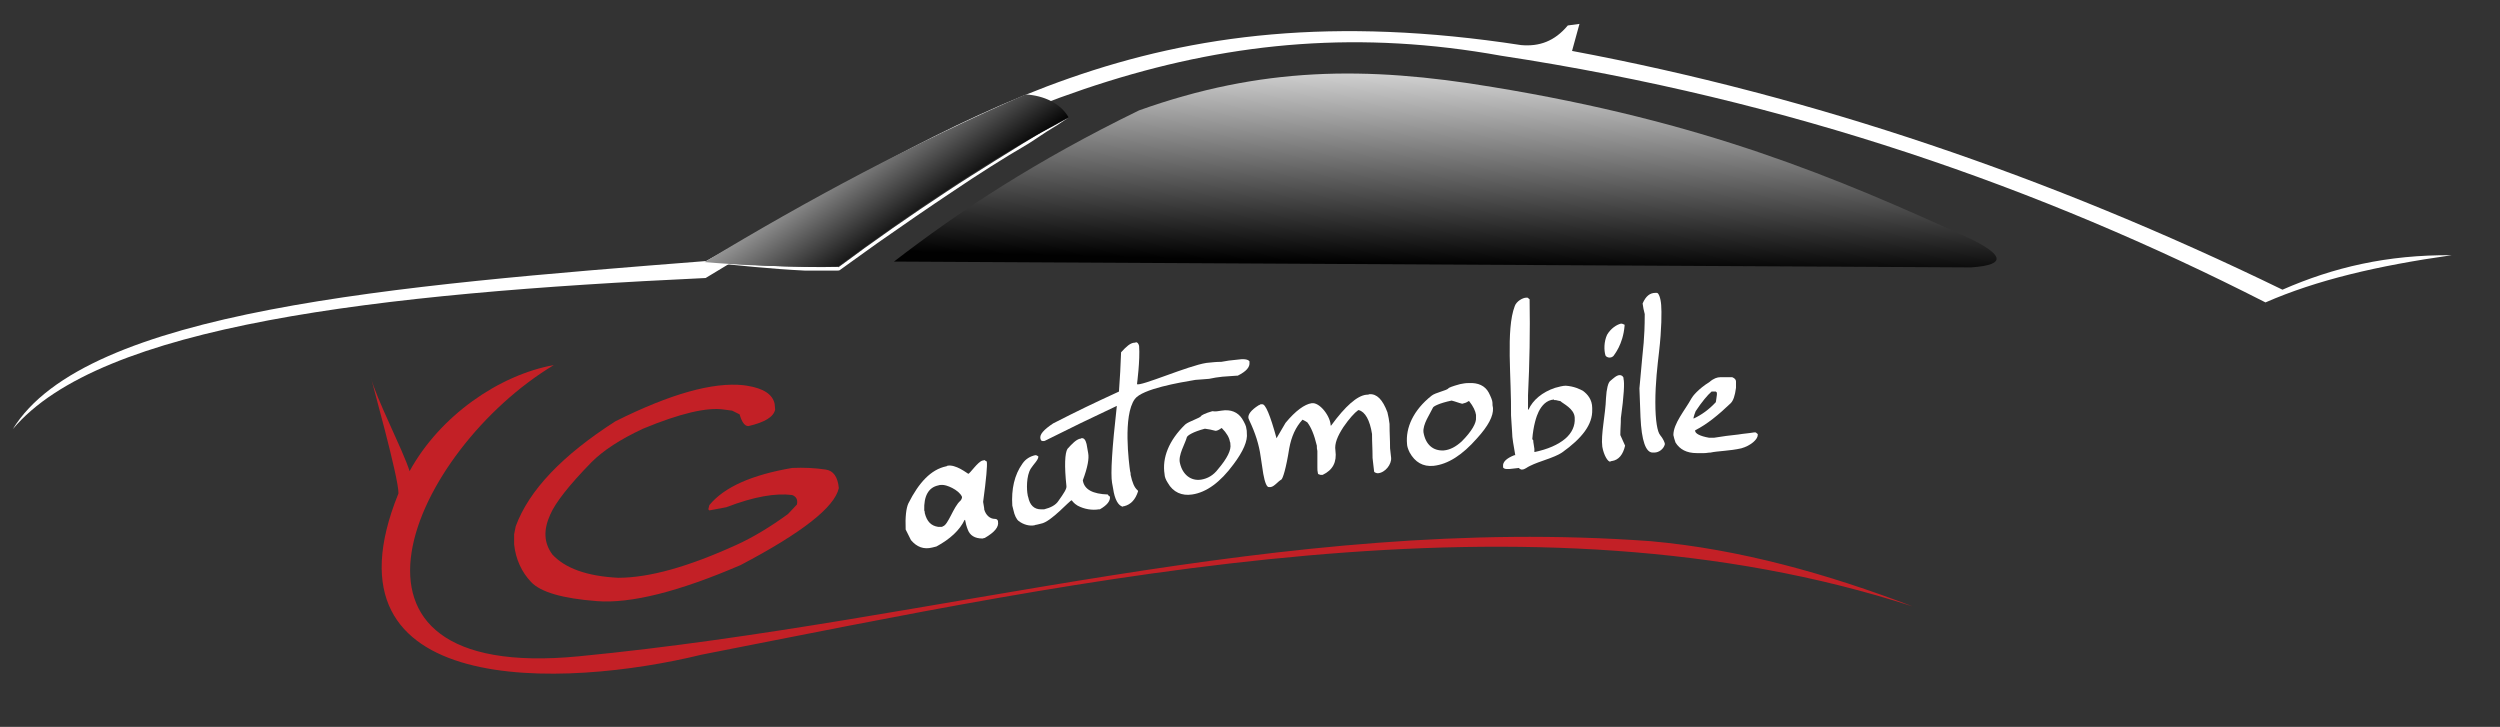 <?xml version="1.0" encoding="utf-8"?>
<!-- Generator: Adobe Illustrator 23.0.2, SVG Export Plug-In . SVG Version: 6.00 Build 0)  -->
<svg version="1.1" id="Calque_1" xmlns="http://www.w3.org/2000/svg" xmlns:xlink="http://www.w3.org/1999/xlink" x="0px" y="0px"
	 viewBox="0 0 471.2 137" style="enable-background:new 0 0 471.2 137;" xml:space="preserve">
<rect x="0" y="0" width="471.2" height="137" fill="#333333" stroke="none"/>
<style type="text/css">
	.st0{fill:#FFFFFF;}
	.st1{fill-rule:evenodd;clip-rule:evenodd;fill:url(#SVGID_1_);}
	.st2{fill-rule:evenodd;clip-rule:evenodd;fill:#FFFFFF;}
	.st3{fill-rule:evenodd;clip-rule:evenodd;fill:url(#SVGID_2_);}
	.st4{fill:#C32026;}
</style>
<g>
	<path class="st0" d="M132.8,49.4c8.4,0.5,16.9,1.1,25.3,0.9c-0.1,0-0.1,0-0.1,0.1c6.7-5,13.6-9.8,20.6-14.4c3-2,6.1-3.9,9.1-5.8
		c3.3-2,6.6-4.2,10-6c1.2-0.6,2.5-1.4,3.7-2c-0.9,0.5-1.9,1.3-2.8,1.8c-1.7,1-3.2,2.1-4.8,3.1c-4.8,2.8-9.5,5.8-14.1,8.9
		c-4.8,3.2-9.6,6.5-14.3,9.8c-1.5,1.1-3.1,2.2-4.6,3.3c-0.8,0.6-1.7,1.2-2.5,1.8c-0.1,0.1-0.4,0.1-0.5,0.1c-0.3,0-0.6,0-1,0
		c-1.7,0-3.4,0-5.1,0C145.3,50.7,139,50,132.8,49.4z"/>
	<linearGradient id="SVGID_1_" gradientUnits="userSpaceOnUse" x1="273.527" y1="6.175" x2="272.44" y2="49.938">
		<stop  offset="0" style="stop-color:#FFFFFF"/>
		<stop  offset="1" style="stop-color:#010101"/>
	</linearGradient>
	<path class="st1" d="M168.5,49.3c12.3-9.5,26.7-19,46.2-28.5c23-8.2,42.7-8.4,66.6-4.4c39.7,6.5,64.6,16.9,90.5,28.8
		c5.1,2.6,7,4.7-0.3,5.2L168.5,49.3z"/>
	<path class="st2" d="M462.1,48.1c-12.2-0.1-22.3,2.3-31.9,6.5c-44-21.4-88.6-36.5-133.9-45l1.4-5.1l-2.2,0.3c-2.5,3-5.4,4-8.8,3.7
		C215.8-2.4,182,22.4,133.1,49.2c-58.7,4.6-117,9.3-130.7,31.7C18.8,61.3,70.9,55.3,133,52.4C188.1,18.9,230.2,1,282.9,10.5
		c54.6,8.3,101.7,24.9,144.1,46.5C436.6,52.8,448,50.1,462.1,48.1z"/>
	<linearGradient id="SVGID_2_" gradientUnits="userSpaceOnUse" x1="154.578" y1="18.188" x2="172.462" y2="43.255">
		<stop  offset="0" style="stop-color:#FFFFFF"/>
		<stop  offset="1" style="stop-color:#010101"/>
	</linearGradient>
	<path class="st3" d="M132.8,49.4c7.1,0.6,15.7,1,25.2,0.8c15-11.1,29.6-20.7,43.4-28.1c-1.5-2.6-4.6-4.1-8.1-4.3
		C172.4,26.9,152.5,37.5,132.8,49.4z"/>
	<path class="st4" d="M140.1,72.6l0.7,0.1c3.1,0.5,4.8,1.6,5.2,3.4l0.1,1.1c-0.3,1.4-2,2.4-5,3.1l-0.2,0c-0.6-0.1-1.1-0.8-1.5-2.2
		l-1.4-0.7l-1.5-0.2c-3.2-0.5-8.3,0.7-15.3,3.6c-4.3,2-7.5,4.1-9.7,6.3c-4.2,4.3-6.8,7.6-7.8,9.9c-1.3,2.9-1.2,5.3,0.4,7.5
		c2.4,2.6,6.5,4.1,12.4,4.4c5.9,0,13.3-2.1,22.3-6.2c3.1-1.4,6.4-3.4,9.7-5.8l1.7-1.8c0.2-0.9-0.1-1.5-0.9-1.8
		c-3.1-0.4-7.2,0.3-12.4,2.3l-3.2,0.6l-0.2-0.2l0.2-0.8c2.8-3.4,8-5.7,15.6-7c2.2-0.1,4.3,0,6.3,0.3c1.5,0.2,2.3,1.4,2.5,3.5
		c-0.8,3.6-6.9,8.4-18.5,14.5c-11.6,5-20.7,7.3-27.1,6.8c-6.5-0.5-10.6-1.7-12.4-3.6c-1.8-1.9-2.9-4.3-3.2-7.1l0-1.9l0.3-1.5
		c2.5-6.8,8.8-13.4,18.8-19.8C126.4,74.2,134.4,72,140.1,72.6z"/>
	<g>
		<g>
			<path class="st0" d="M178.3,87.9c0.1,0,0.1,0,0.2-0.1c1.6-0.4,3.9,1.5,4,1.5c0.3,0,1.8-2.3,2.7-2.5c0.1,0,0.2,0,0.3-0.1
				c0.2,0.1,0.3,0.2,0.5,0.3c0,0,0,0.1,0,0.1c0.1,0.6-0.1,3.1-0.7,7.5c0.1,0.5,0.1,0.7,0.2,1.2c0,0.1,0,0.1,0,0.2
				c0.3,1.1,1.1,1.8,2,1.8c0.3,0,0.5,0.1,0.6,0.4c0,0,0,0.1,0,0.1c0.2,1-0.6,2-2.5,3.1c-0.2,0-0.3,0.1-0.4,0.1
				c-1.5,0-2.4-0.6-2.8-1.7c-0.1-0.3-0.2-0.5-0.3-0.9c-0.1-0.4-0.1-0.5-0.2-0.9c0,0-0.1,0-0.1,0c-0.9,1.9-2.7,3.6-5.3,5
				c-0.3,0.1-0.5,0.1-0.8,0.2c-1.6,0.4-2.9-0.1-4-1.4c-0.4-0.8-0.6-1.2-1-2c-0.1-2.4,0.1-4,0.5-4.9
				C173.2,90.9,175.5,88.5,178.3,87.9z M174.3,96.7c0.4,1.6,1.2,2.4,2.5,2.6c0.3,0,0.4,0,0.7,0c0.1,0,0.1,0,0.2-0.1
				c1-0.2,2-3.7,3.3-4.8c0.1-0.1,0.4-0.5,0.3-0.8c-0.6-1.3-3-2.3-3.8-2.2c-0.3,0-0.4,0-0.7,0.1c-1.8,0.4-2.7,2-2.6,4.7
				C174.3,96.4,174.3,96.5,174.3,96.7z"/>
			<path class="st0" d="M203.5,82.7c0.1,0,0.2,0,0.3-0.1c0.5-0.1,0.8,0.3,1,1.1c0.1,0.7,0.2,1,0.3,1.7c0.2,1-0.1,2.7-1,5.1
				c0,0.1,0,0.1,0,0.1c0.3,1.7,1.9,2.5,4.7,2.6c0.1,0.2,0.2,0.3,0.4,0.4c0.1,0.8-0.5,1.6-1.9,2.4c-0.1,0-0.1,0-0.2,0
				c-1.2,0.2-2.7,0-4-0.7c-0.7-0.4-1.1-1-1.1-1c-0.3-0.1-3.9,4.1-5.8,4.4c-0.3,0.1-0.5,0.1-0.8,0.2c-0.1,0-0.2,0-0.4,0.1
				c-0.9,0.2-2.1-0.1-3-0.8c-0.4-0.3-0.8-1.1-1-2.1c-0.1-0.3-0.1-0.5-0.2-0.8c-0.2-3.1,0.4-5.8,1.9-7.9c0.6-0.9,1.5-1.4,2.4-1.6
				c0.1,0,0.1,0,0.2,0c0.2,0.1,0.2,0.1,0.4,0.2c0.1,0.6-0.9,1.5-1.4,2.3c-0.9,1.4-0.8,4.1-0.6,5c0,0.2,0.1,0.3,0.1,0.4
				c0.3,1.5,1.1,2.3,2.4,2.3c0.3,0,0.4,0,0.6,0c1.2-0.3,2.2-0.8,2.7-1.6c1-1.4,1.6-2.3,1.5-2.8c-0.4-3.8-0.3-6.2,0.2-7
				C202.1,83.6,202.8,82.9,203.5,82.7z"/>
			<path class="st0" d="M213.7,64.6c0.2,0,0.3,0,0.4-0.1c0.3,0,0.5,0.3,0.6,0.7c0.2,2.7-0.4,7.2-0.4,7.2c0.6,0.5,9.7-3.5,13.1-4
				c1.1-0.1,1.7-0.2,2.8-0.2c1.1-0.2,1.7-0.3,2.9-0.4c1.3-0.2,2.1-0.1,2.4,0.3c0,0.1,0,0.1,0,0.2c0.1,0.9-0.6,1.7-2.2,2.5
				c0,0-0.1,0-0.1,0c-1.1,0.1-1.7,0.1-2.8,0.2c-1,0.1-1.5,0.2-2.5,0.4c-1,0.1-1.5,0.1-2.6,0.2c-3,0.5-10,1.7-11.4,3.6
				c-2.3,3.1-1.1,12.2-0.9,13.6c0.1,0.3,0.1,0.4,0.1,0.7c0.3,1.4,0.7,2.4,1.3,2.9c0.1,0.1,0.1,0.1,0.1,0.2c-0.5,1.6-1.4,2.5-2.6,2.8
				c-0.1,0-0.2,0-0.3,0.1c-0.8-0.2-1.5-1.3-1.8-3.4c-0.1-0.4-0.1-0.7-0.2-1.1c-0.3-1.7,0-6.5,0.9-14.5c-5.5,2.6-8.2,3.9-13.6,6.6
				c-0.5,0.1-0.7,0-0.8-0.4c-0.2-0.8,0.6-1.7,2.4-2.9c4.9-2.5,7.4-3.7,12.4-6c0.2-3,0.3-4.4,0.4-7.4C212.3,65.3,213,64.7,213.7,64.6
				z"/>
			<path class="st0" d="M230.2,77.4c1.8-0.3,3.1,0.3,3.9,1.5c0.5,0.8,0.8,1.5,0.8,1.8c0.1,0.4,0.1,0.6,0.1,0.9
				c0.2,1.5-0.7,3.5-2.5,5.9c-2.5,3.4-5.1,5.3-7.8,5.7c-1.9,0.3-3.6-0.4-4.6-2.2c-0.4-0.6-0.6-1.2-0.6-1.6c-0.5-3.1,0.8-6.4,3.9-9.4
				c0.7-0.6,2.8-1.2,3-1.6c0-0.1,0.7-0.5,2.1-0.9C229.2,77.6,229.5,77.5,230.2,77.4z M222.4,87.3c0.5,2.2,2.1,3.4,4,3.1
				c1.2-0.2,2.3-0.8,3.2-2c1.7-2,2.5-3.6,2.3-4.7c0-0.2,0-0.3-0.1-0.5c-0.1-0.7-0.6-1.6-1.5-2.5c0,0-0.1,0-0.1,0
				c-0.4,0.3-0.8,0.5-1.1,0.5c-0.8-0.2-1.2-0.3-2-0.4c-2.3,0.6-3.3,1.3-3.4,1.6C223.4,83.6,222,85.8,222.4,87.3z"/>
			<path class="st0" d="M237.6,76.2c0.1,0,0.2,0,0.3,0c0.6-0.1,1.5,2,2.7,6.4c0.7-1.2,1-1.7,1.7-2.9c1.9-2.3,3.6-3.5,4.9-3.7
				c0,0,0.1,0,0.1,0c0.6-0.1,1.5,0.4,2.3,1.4c0.8,1,1.2,2.1,1.2,2.8c0,0,0.1,0,0.1,0c2.7-3.7,4.9-5.6,6.6-5.8c0.2,0,0.4,0,0.6-0.1
				c1.4-0.1,2.5,1,3.4,3.4c0.2,0.9,0.3,1.3,0.4,2.2c0,1.9,0.1,2.8,0.1,4.6c0.1,0.7,0.1,1.1,0.2,1.8c0.1,1.2-1.1,2.8-2.5,2.9
				c-0.3,0-0.7-0.2-0.7-0.3c-0.1-1-0.2-1.5-0.3-2.6c0-1.8-0.1-2.7-0.1-4.5c-0.4-2.6-1.3-4.2-2.5-4.5c0,0-0.1,0-0.1,0
				c-0.7,0.5-1.7,1.6-2.8,3.2c-1.1,1.7-1.7,3.1-1.5,4.4c0.3,2.2-0.5,3.7-2.4,4.6c-0.2,0-0.2,0-0.4,0c-0.3-0.1-0.5-0.1-0.5-0.3
				c-0.1-0.4-0.1-0.7-0.1-1.1c0-1.3,0-1.9,0-3.1c-0.1-0.4-0.1-0.6-0.1-1c-0.5-2.1-1.1-3.5-1.8-4.4c-0.3-0.2-0.5-0.3-0.9-0.5
				c-1.3,1.4-2.1,3.2-2.5,5.4c-0.6,3.8-1.2,5.7-1.5,5.9c-0.6,0.3-1.3,1.3-2,1.4c-0.1,0-0.2,0-0.3,0c-0.4,0.1-0.8-0.8-1.1-2.5
				c-0.2-1.3-0.3-2-0.5-3.3c-0.3-2.2-1-4.4-2.1-6.7c-0.1-0.2-0.1-0.3-0.2-0.5c-0.1-0.7,0.5-1.5,1.9-2.4
				C237.3,76.4,237.4,76.3,237.6,76.2z"/>
			<path class="st0" d="M276.8,72.2c1.8-0.1,3.1,0.5,3.8,1.8c0.4,0.8,0.7,1.5,0.7,1.9c0,0.4,0,0.6,0.1,1c0.1,1.5-0.9,3.4-3,5.7
				c-2.8,3.2-5.5,4.9-8.2,5.2c-2,0.2-3.5-0.7-4.5-2.5c-0.3-0.6-0.5-1.2-0.5-1.6c-0.3-3.1,1.2-6.4,4.6-9.1c0.7-0.6,2.9-1,3.2-1.4
				c0-0.1,0.7-0.4,2.2-0.8C275.8,72.3,276.1,72.2,276.8,72.2z M268.3,81.5c0.4,2.3,1.8,3.5,3.8,3.4c1.2-0.1,2.3-0.7,3.4-1.7
				c1.9-1.9,2.8-3.5,2.7-4.5c0-0.2,0-0.3,0-0.5c-0.1-0.7-0.5-1.6-1.3-2.6c0,0-0.1,0-0.1,0c-0.4,0.3-0.8,0.4-1.2,0.5
				c-0.8-0.2-1.2-0.4-2-0.6c-2.4,0.5-3.4,1.1-3.5,1.3C269.6,77.9,268.1,80,268.3,81.5z"/>
			<path class="st0" d="M287.7,56.1c0.1,0,0.1,0,0.2,0c0.2,0.1,0.2,0.2,0.4,0.3c0.1,6,0,12.1-0.3,18.1c0,0.8,0,1.3,0,2.1
				c0,0.2,0,0.3,0,0.6c0,0,0,0,0.1,0c0.8-1.8,2.6-3.3,5-4.1c0.7-0.2,1.5-0.4,2-0.4c1.6,0.1,2.8,0.7,3.3,1c0.8,0.6,1.7,1.6,1.7,3.2
				c0,0.1,0,0.2,0,0.3c0.1,2.8-1.9,5.4-5.7,8.1c-1.5,1-4.2,1.6-6,2.5c-0.5,0.2-1,0.7-1.5,0.7c-0.1,0-0.1,0-0.2,0
				c-0.2-0.1-0.4-0.2-0.4-0.3c-0.7,0.1-1.1,0.1-1.8,0.2c-0.2,0-0.3,0-0.5,0c-0.3,0-0.6-0.1-0.7-0.3c0-0.1,0-0.1,0-0.2
				c-0.1-0.8,0.6-1.5,2.1-2.1c0.1,0,0.1,0,0.2,0c-0.3-1.8-0.6-3.2-0.6-4.4c-0.1-1.2-0.1-1.8-0.2-3.1c0.1-6.9-1-16.2,0.7-20.6
				C285.8,56.8,287,56.1,287.7,56.1z M289,83.3c0.1,0.5,0.1,0.8,0.2,1.3c0,0.2,0,0.4,0,0.6c2.5-0.5,4.5-1.4,5.8-2.5
				c1.3-1.1,1.9-2.5,1.8-3.9c0-0.1,0-0.1,0-0.1c-0.1-1.7-2.2-2.6-2.7-3.1c0,0-0.5-0.1-0.5-0.1c0,0-0.2-0.1-0.7-0.1c0,0,0,0,0-0.1
				c-1.4,0.1-2.3,1.1-2.9,2.3c-0.4,0.8-1,2.6-1.2,5.2C289,82.9,289,83,289,83.3z"/>
			<path class="st0" d="M305.5,61c0.1,0,0.1,0,0.2,0c0.2,0.1,0.3,0.1,0.5,0.2c0,0.1,0,0.1,0,0.2c-0.3,3.6-2,5.5-2.1,5.7
				c0,0-0.3,0.3-0.7,0.3c-0.4,0-0.7-0.2-0.8-0.4c-0.3-1-0.3-2.6,0.3-3.9C303.6,61.9,304.7,61.2,305.5,61z M305.3,70.7
				c0.3,0,0.6,0.2,0.7,0.5c0,0.1,0,0.1,0,0.2c0.2,0.7,0.1,3.1-0.5,7.4c0,1.3-0.1,1.9-0.1,3.2c0.4,0.8,0.5,1.2,0.9,2
				c-0.4,1.7-1.2,2.7-2.5,2.9c-0.1,0-0.2,0-0.3,0.1c-0.4,0.1-1.2-1.1-1.5-2.8c-0.3-2.3,0.6-6,0.7-9.2c0.1-1.7,0.4-2.9,0.8-3.2
				C304.1,71.3,304.7,70.7,305.3,70.7z"/>
			<path class="st0" d="M312,55.2c0.1,0,0.2,0,0.3,0c0.3,0,0.7,0.9,0.8,2.3c0.1,1.2,0.1,4.5-0.4,8.8c-0.3,2.6-0.7,5.9-0.7,9.5
				c0,3.6,0.4,5.6,0.9,6.2c0.6,0.7,0.9,1.5,0.9,1.7c-0.2,0.9-1.1,1.6-2,1.6c-0.1,0-0.2,0-0.3,0c-1.3,0-2.1-2.2-2.3-6.7
				c-0.1-2.2-0.1-3.2-0.2-5.4c0.4-4.6,0.7-7.5,0.8-8.6c0.1-1.2,0.2-3,0.2-5.4c-0.2-0.8-0.3-1.2-0.4-2C310.2,55.8,311,55.2,312,55.2z
				"/>
			<path class="st0" d="M324.2,71.1c0.9,0,1.4,0,2.3,0c0.5,0.2,0.7,0.5,0.7,0.8c0,0.5,0,0.7,0,1.2c-0.2,1.5-0.5,2.4-1,2.9
				c-2.3,2.2-4.5,4-6.7,5.1c0,0.1,0,0.1,0,0.1c0,0.5,0.9,1,2.6,1.3c0.4,0,0.6,0,1,0c1.8-0.3,2.7-0.4,4.5-0.6c1.2-0.2,1.8-0.2,3-0.4
				c0.1,0,0.2,0,0.3,0c0.2,0.1,0.2,0.2,0.4,0.3c0,0.1,0,0.1,0,0.2c0,0.8-1.3,2-3.1,2.5c-2.2,0.5-4.5,0.5-5.8,0.8
				c-0.5,0-0.7,0.1-1.2,0.1c-0.6,0-0.8,0-1.4,0c-1.9,0-3.2-0.7-4-2c-0.2-0.6-0.3-0.9-0.4-1.4c0-2.2,2.2-4.7,3.4-6.9
				c0.2-0.4,1.3-1.8,3.4-3.1C323,71.3,323.7,71.1,324.2,71.1z M319.2,78.7c0,0.1,0,0.1,0,0.2c1.5-0.7,2.9-1.7,4.2-3.1
				c0.1-0.5,0.1-0.8,0.2-1.4c0-0.2,0-0.2,0-0.4c-0.1-0.1-0.1-0.1-0.2-0.2c-0.3,0-0.5,0-0.8,0c-0.8,0.7-1.8,1.9-3,3.7
				C319.4,78,319.3,78.3,319.2,78.7z"/>
		</g>
	</g>
	<path class="st4" d="M311.1,102c-70-5.1-133.8,15.1-202,21.7c-51.3,5-31.2-39-4.7-54.9c-10.4,1.9-21.5,9.6-27.2,20
		c-1.3-4.1-6.4-13.9-7.3-17.7c0.1,0.6,5.3,19.1,5.2,21.9c-15.8,38.9,31.4,36.7,57.1,30.4c72.4-14.2,156-32.6,228.3-9.1
		C344.6,108.2,327.9,103.5,311.1,102"/>
</g>
</svg>
